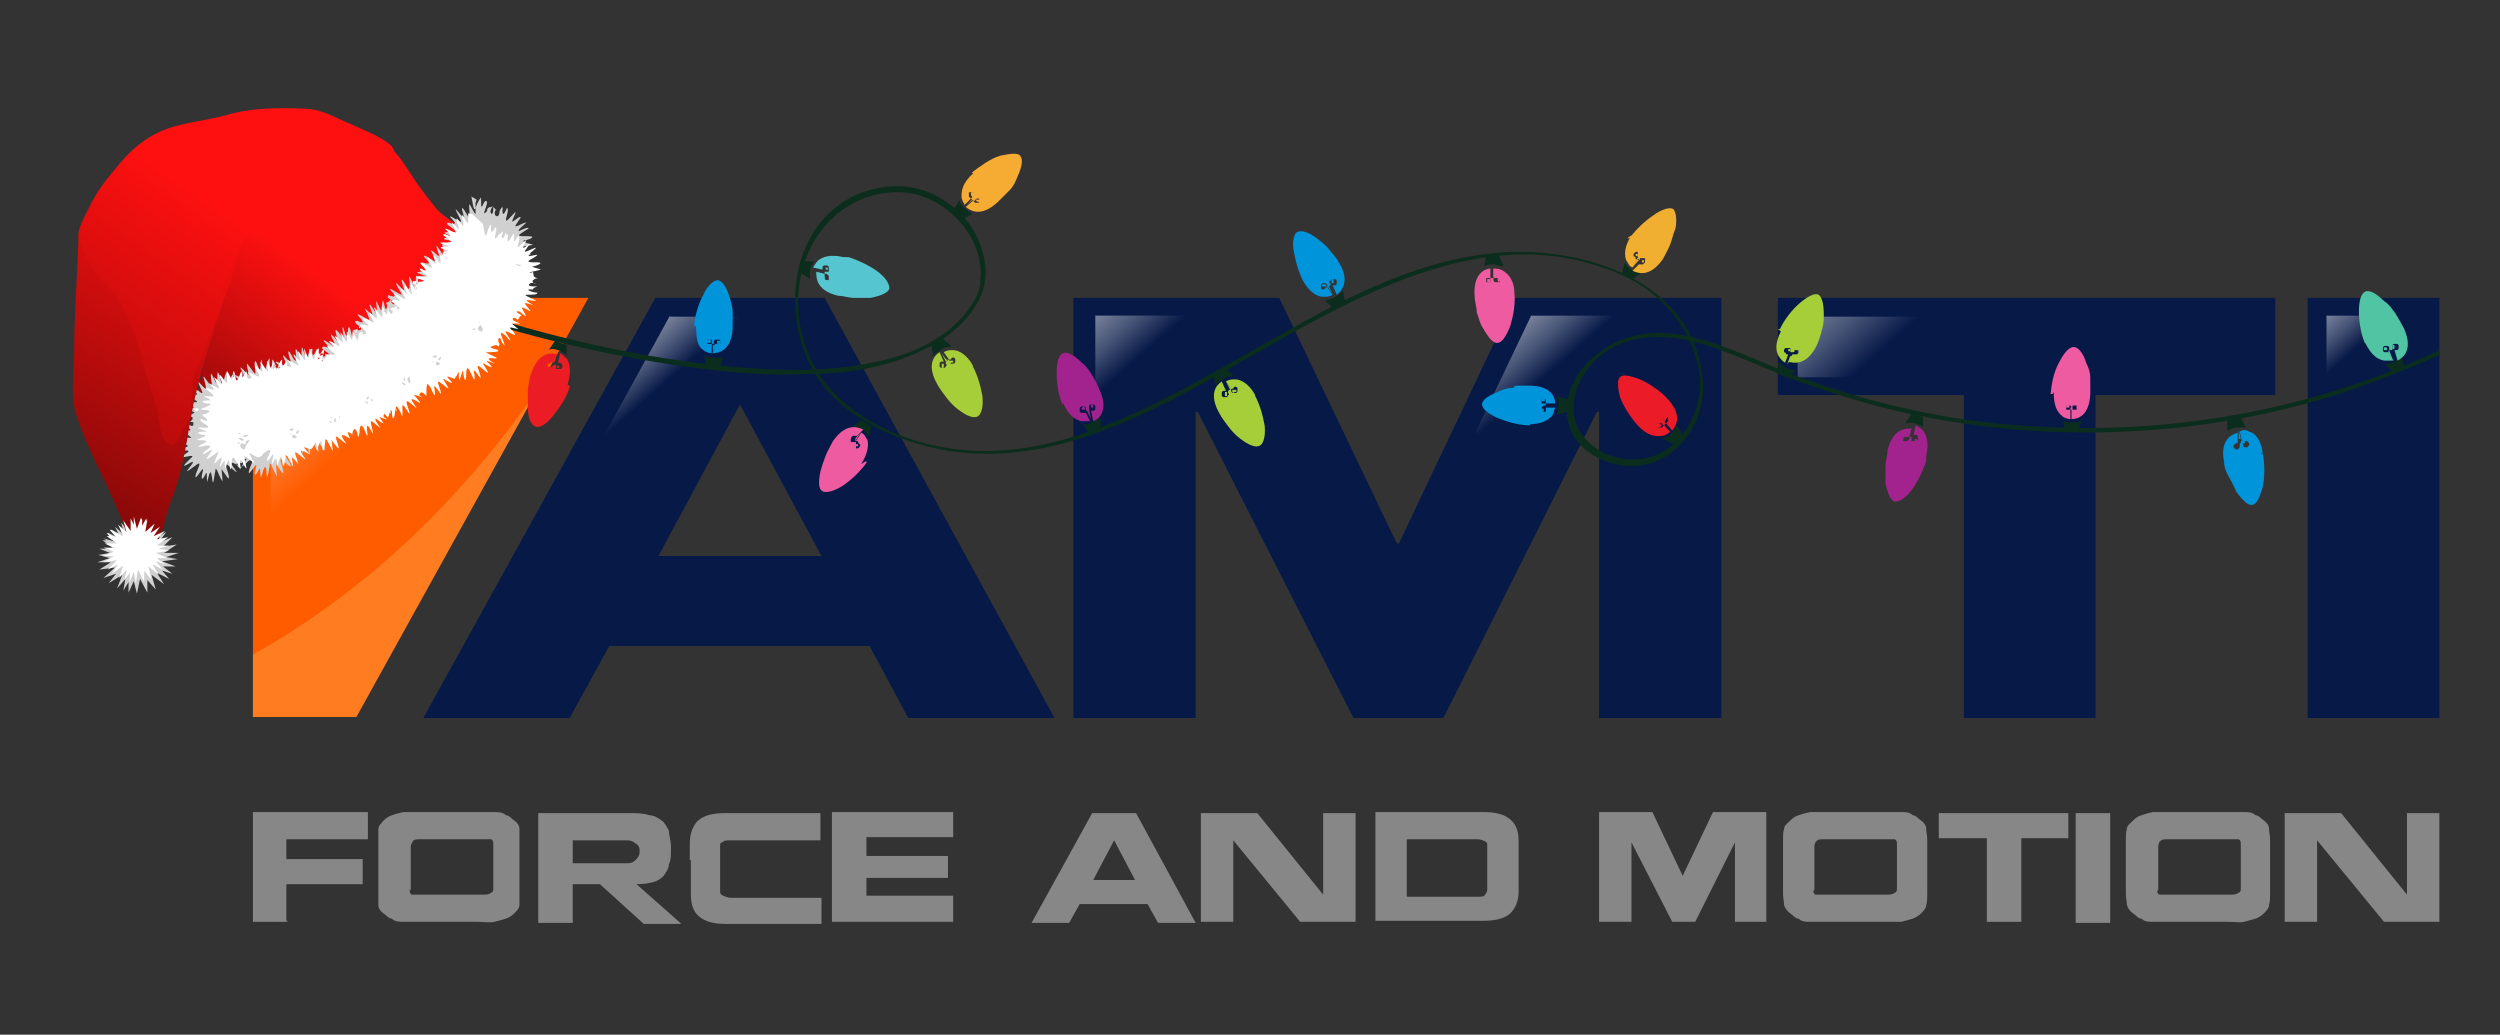 <?xml version="1.0" encoding="UTF-8"?>
<svg id="Layer_1" xmlns="http://www.w3.org/2000/svg" version="1.1" xmlns:xlink="http://www.w3.org/1999/xlink" viewBox="0 0 239.2 99">
  <rect x="0" y="0" width="239.2" height="99" fill="#333333" stroke="none"/>
  <!-- Generator: Adobe Illustrator 30.1.0, SVG Export Plug-In . SVG Version: 2.1.1 Build 136)  -->
  <defs>
    <style>
      .st0 {
        fill: url(#linear-gradient1);
      }

      .st0, .st1, .st2, .st3, .st4 {
        opacity: .9;
      }

      .st0, .st1, .st2, .st3, .st4, .st5 {
        isolation: isolate;
      }

      .st1 {
        fill: url(#linear-gradient3);
      }

      .st6 {
        fill: #a6ce38;
      }

      .st7 {
        fill: #fff;
      }

      .st8 {
        fill: #ee5ba1;
      }

      .st9 {
        fill: url(#linear-gradient6);
      }

      .st9, .st10, .st11 {
        fill-rule: evenodd;
      }

      .st12 {
        fill: none;
      }

      .st13 {
        fill: #ff5c00;
      }

      .st14 {
        fill: #0094da;
      }

      .st15 {
        fill: #0b2d1d;
      }

      .st16 {
        clip-path: url(#clippath-1);
      }

      .st17 {
        fill: #a2238e;
      }

      .st10 {
        fill: url(#linear-gradient8);
      }

      .st18 {
        fill: #878787;
      }

      .st19 {
        fill: #f6ac33;
      }

      .st2 {
        fill: url(#linear-gradient4);
      }

      .st20 {
        fill: url(#linear-gradient5);
      }

      .st11 {
        fill: url(#linear-gradient7);
      }

      .st21 {
        fill: #d0d0d0;
      }

      .st22 {
        fill: #ec1b28;
      }

      .st3 {
        fill: url(#linear-gradient);
      }

      .st23 {
        fill: #061947;
      }

      .st24 {
        fill: #ec1c24;
      }

      .st4 {
        fill: url(#linear-gradient2);
      }

      .st25 {
        fill: #f0af31;
      }

      .st5 {
        fill: #ffffa3;
        opacity: .2;
      }

      .st26 {
        fill: #55c5d0;
      }

      .st27 {
        clip-path: url(#clippath);
      }

      .st28 {
        fill: #51c4a3;
      }
    </style>
    <linearGradient id="linear-gradient" x1="57.4" y1="-952" x2="65.5" y2="-961.2" gradientTransform="translate(-.3 -925.9) scale(1 -1)" gradientUnits="userSpaceOnUse">
      <stop offset="0" stop-color="#fff"/>
      <stop offset="0" stop-color="#f7f7f9"/>
      <stop offset=".2" stop-color="#e1e4e9"/>
      <stop offset=".4" stop-color="#bec3cf"/>
      <stop offset=".6" stop-color="#8e96ab"/>
      <stop offset=".8" stop-color="#4f5d7d"/>
      <stop offset="1" stop-color="#061947"/>
    </linearGradient>
    <linearGradient id="linear-gradient1" x1="140.8" y1="-949.4" x2="150.2" y2="-960.2" gradientTransform="translate(-.3 -925.9) scale(1 -1)" gradientUnits="userSpaceOnUse">
      <stop offset="0" stop-color="#fff"/>
      <stop offset="0" stop-color="#f7f7f9"/>
      <stop offset=".2" stop-color="#e1e4e9"/>
      <stop offset=".4" stop-color="#bec3cf"/>
      <stop offset=".6" stop-color="#8e96ab"/>
      <stop offset=".8" stop-color="#4f5d7d"/>
      <stop offset="1" stop-color="#061947"/>
    </linearGradient>
    <linearGradient id="linear-gradient2" x1="99.1" y1="-948.4" x2="109.3" y2="-960.1" gradientTransform="translate(-.3 -925.9) scale(1 -1)" gradientUnits="userSpaceOnUse">
      <stop offset="0" stop-color="#fff"/>
      <stop offset="0" stop-color="#f7f7f9"/>
      <stop offset=".2" stop-color="#e1e4e9"/>
      <stop offset=".4" stop-color="#bec3cf"/>
      <stop offset=".6" stop-color="#8e96ab"/>
      <stop offset=".8" stop-color="#4f5d7d"/>
      <stop offset="1" stop-color="#061947"/>
    </linearGradient>
    <linearGradient id="linear-gradient3" x1="174.3" y1="-936.6" x2="188.3" y2="-952.5" gradientTransform="translate(-.3 -925.9) scale(1 -1)" gradientUnits="userSpaceOnUse">
      <stop offset="0" stop-color="#fff"/>
      <stop offset="0" stop-color="#f7f7f9"/>
      <stop offset=".2" stop-color="#e1e4e9"/>
      <stop offset=".4" stop-color="#bec3cf"/>
      <stop offset=".6" stop-color="#8e96ab"/>
      <stop offset=".8" stop-color="#4f5d7d"/>
      <stop offset="1" stop-color="#061947"/>
    </linearGradient>
    <linearGradient id="linear-gradient4" x1="217.1" y1="-951.5" x2="224.8" y2="-960.1" gradientTransform="translate(-.3 -925.9) scale(1 -1)" gradientUnits="userSpaceOnUse">
      <stop offset="0" stop-color="#fff"/>
      <stop offset="0" stop-color="#f7f7f9"/>
      <stop offset=".2" stop-color="#e1e4e9"/>
      <stop offset=".4" stop-color="#bec3cf"/>
      <stop offset=".6" stop-color="#8e96ab"/>
      <stop offset=".8" stop-color="#4f5d7d"/>
      <stop offset="1" stop-color="#061947"/>
    </linearGradient>
    <linearGradient id="linear-gradient5" x1="20" y1="-951.3" x2="34.7" y2="-967.6" gradientTransform="translate(-.3 -925.9) scale(1 -1)" gradientUnits="userSpaceOnUse">
      <stop offset="0" stop-color="#fff"/>
      <stop offset="1" stop-color="#ff5c00"/>
    </linearGradient>
    <clipPath id="clippath">
      <polygon class="st12" points="24.2 28.5 24.2 68.6 34.1 68.6 56.3 28.5 24.2 28.5"/>
    </clipPath>
    <clipPath id="clippath-1">
      <rect class="st12" x="39.3" y="7" width="194.1" height="48.5"/>
    </clipPath>
    <linearGradient id="linear-gradient6" x1="-1352.8" y1="1415.1" x2="-1321.5" y2="1458.4" gradientTransform="translate(-1050.7 -1105.3) rotate(-180) scale(.8 -.8)" gradientUnits="userSpaceOnUse">
      <stop offset="0" stop-color="#ff1010"/>
      <stop offset="1" stop-color="#000"/>
    </linearGradient>
    <linearGradient id="linear-gradient7" x1="-1340.7" y1="1406.5" x2="-1296.1" y2="1477.5" gradientTransform="translate(-1050.7 -1105.3) rotate(-180) scale(.8 -.8)" gradientUnits="userSpaceOnUse">
      <stop offset="0" stop-color="#ff1010"/>
      <stop offset="1" stop-color="#000"/>
    </linearGradient>
    <linearGradient id="linear-gradient8" x1="-1340.2" y1="1406" x2="-1281.5" y2="1490.7" gradientTransform="translate(-1050.7 -1105.3) rotate(-180) scale(.8 -.8)" gradientUnits="userSpaceOnUse">
      <stop offset="0" stop-color="#ff1010"/>
      <stop offset="1" stop-color="#000"/>
    </linearGradient>
  </defs>
  <g id="Layer_3">
    <g>
      <g>
        <path class="st23" d="M200.5,68.7h-12.6v-30.9h-17.8v-9.3h47.6v9.3h-17.2v30.9h0Z"/>
        <path class="st23" d="M233.4,28.5v40.2h-12.6V28.5s12.6,0,12.6,0Z"/>
        <path class="st23" d="M58.3,61.8l-3.8,6.9h-14l22.2-40.2h16.2l22,40.2h-14l-3.7-6.9h-24.9ZM62.9,53.2h15.7l-7.8-14.5-7.8,14.5s0,0,0,0Z"/>
        <path class="st23" d="M138,68.7h-8.5l-14.9-29.3h-.2v29.3h-11.7V28.5h19.7l11.2,23.4.2.2,11.2-23.6h19.7v40.2h-11.7v-29.3h-.2l-14.7,29.3h-.1Z"/>
      </g>
      <path class="st3" d="M64.1,30.2l-7.7,14c3.9-1.1,8-2,12.2-2.9l2.2-4,2.5,3.9c3.2-.6,6.3-.6,9.7-1.1l-5.4-9.8h-13.5,0Z"/>
      <path class="st0" d="M141.2,41.3l2.3,4c4.6,0,6.1-7.4,10.6-6.8,1.8.2,6.7,8.3,8.4,8.6v-16.9h-16s-5.3,11.1-5.3,11.1Z"/>
      <path class="st4" d="M104.8,30.2v16.5c2.5-.5,6.7-7.4,9.2-7.8,3.8-.5,9.3,5.5,13.2,5.2l-6.4-13.9s-16,0-16,0Z"/>
      <path class="st1" d="M172,36.1h18.1c.1,0,.1,7.5.1,12.4,3,0,5.2,0,8.2,0,.8-8.5.4-11.1.4-11.1h17.1c0,0,0-7.1,0-7.1h-43.9v5.9h0Z"/>
      <path class="st2" d="M222.6,30.2v13.9c3.2.9,6.3,1.9,9.2,3v-16.9h-9.2Z"/>
      <g>
        <path class="st18" d="M27.5,88.2h-3.3v-10.5h11v2.6h-7.8v1.9h7.3v2.4h-7.3v3.5h.1,0Z"/>
        <path class="st18" d="M36.2,80.4c0-.4,0-.8,0-1.1,0-.3.3-.5.5-.8.2-.2.5-.4.8-.5s.6-.2,1.1-.3h8.7c.4,0,.8,0,1.1.3.3,0,.5.3.8.5s.5.5.5.8,0,.6,0,1.1v5.1c0,.4,0,.8,0,1.1,0,.3-.3.6-.5.8-.2.2-.5.4-.8.5s-.7.2-1.1.3-1,0-1.6,0h-7.1c-.4,0-.8,0-1.1-.3-.3,0-.5-.3-.8-.5s-.5-.5-.5-.8,0-.7,0-1.1c0,0,0-5.1,0-5.1ZM39.2,85.1c0,.2,0,.4.2.5h6.8c.3,0,.6,0,.8-.2.2,0,.2-.3.2-.4v-4.2c0-.2,0-.4-.2-.5h-6.8c-.3,0-.6,0-.7.2,0,0-.2.3-.2.5v4.2h0Z"/>
        <path class="st18" d="M54.9,82.6h5c.3,0,.6,0,.9-.3s.4-.5.4-.8,0-.6-.4-.8c-.2-.2-.5-.3-.8-.3h-5.2v2.2h0ZM54.8,84.7v3.6h-3.3v-10.5h8.7c.7,0,1.4,0,1.9.2.5,0,.9.3,1.2.5s.5.6.7,1c0,.4.2.9.2,1.6s0,1.2-.2,1.6c0,.4-.3.8-.5,1.1-.3.3-.6.5-1,.6s-.9.2-1.6.2h0l4.3,3.8h-3.6l-4.2-3.8h-2.6v.2h0Z"/>
        <path class="st18" d="M66,82.2v-1.5c0-1,.3-1.7.8-2.2.6-.5,1.4-.7,2.6-.7h9.1v2.6h-8.7c-.3,0-.5,0-.7.2-.2,0-.2.2-.2.4v4.2c0,.2,0,.4.3.5,0,0,.4.2.7.2h8.7v2.5h-9.1c-1.2,0-2-.2-2.6-.7s-.8-1.2-.8-2.2v-3.2h-.1Z"/>
        <path class="st18" d="M91.2,85.8v2.4h-11.6v-10.5h11.6v2.4h-8.3v1.8h7.8v2.1h-7.8v1.7h8.3Z"/>
        <path class="st18" d="M103.3,86.5l-1,1.8h-3.6l5.8-10.5h4.2l5.7,10.5h-3.6l-1-1.8h-6.5ZM104.5,84.2h4.1l-2-3.8-2,3.8h0Z"/>
        <path class="st18" d="M118,88.2h-3.1v-10.4h5.4l6.3,7.8h0v-7.8h3.1v10.4h-5.3l-6.4-7.8h0v7.8h0Z"/>
        <path class="st18" d="M131.6,88.2h0v-10.5h10.3c1.2,0,2,.2,2.6.7s.8,1.2.8,2.1v4.8c0,.9-.3,1.6-.8,2.1-.6.5-1.4.7-2.6.7h-10.3ZM134.6,85.8h6.8c.3,0,.6,0,.7-.2,0,0,.2-.3.2-.4v-4.3c0-.2,0-.3-.2-.4,0,0-.4-.2-.7-.2h-6.8v5.5h0Z"/>
        <path class="st18" d="M162.2,88.2h-2.2l-3.9-7.6h0v7.6h-3.1v-10.5h5.1l2.9,6.1h0l2.9-6.1h5.1v10.5h-3v-7.6h0l-3.8,7.6h0Z"/>
        <path class="st18" d="M170.6,80.4c0-.4,0-.8.1-1.1,0-.3.3-.5.6-.8s.5-.4.8-.5.6-.2,1.1-.3h8.7c.4,0,.8,0,1.1.3.3,0,.5.3.8.5s.5.5.5.8.1.6.1,1.1v5.1c0,.4,0,.8-.1,1.1,0,.3-.3.6-.5.8-.2.2-.5.4-.8.5s-.7.2-1.1.3h-8.7c-.4,0-.8,0-1.1-.3-.3,0-.5-.3-.8-.5s-.5-.5-.6-.8c0-.3-.1-.7-.1-1.1v-5.1h0ZM173.5,85.1c0,.2,0,.4.2.5h6.8c.3,0,.6,0,.8-.2.2,0,.2-.3.2-.4v-4.2c0-.2,0-.4-.2-.5h-6.8c-.3,0-.6,0-.7.2-.1,0-.2.3-.2.5v4.2h-.1Z"/>
        <path class="st18" d="M193.4,88.2h-3.3v-8h-4.6v-2.4h12.4v2.4h-4.5v8h0Z"/>
        <path class="st18" d="M201.9,77.8v10.5h-3.3v-10.5h3.3Z"/>
        <path class="st18" d="M203.4,80.4c0-.4,0-.8.1-1.1,0-.3.3-.5.6-.8s.5-.4.8-.5.6-.2,1.1-.3h8.7c.4,0,.8,0,1.1.3.3,0,.5.3.8.5s.5.5.5.8.1.6.1,1.1v5.1c0,.4,0,.8-.1,1.1,0,.3-.3.6-.5.8-.2.2-.5.4-.8.5s-.7.2-1.1.3-1,0-1.6,0h-7.1c-.4,0-.8,0-1.1-.3-.3,0-.5-.3-.8-.5s-.5-.5-.6-.8c0-.3-.1-.7-.1-1.1v-5.1h0ZM206.4,85.1c0,.2,0,.4.2.5h6.8c.3,0,.6,0,.8-.2.2,0,.2-.3.2-.4v-4.2c0-.2,0-.4-.2-.5h-6.8c-.3,0-.6,0-.7.2-.1,0-.2.3-.2.5v4.2h-.1Z"/>
        <path class="st18" d="M221.7,88.2h-3.1v-10.4h5.4l6.3,7.8h0v-7.8h3.1v10.4h-5.3l-6.4-7.8h0v7.8h0Z"/>
      </g>
      <g>
        <polygon class="st13" points="24.2 28.5 24.2 68.6 34.1 68.6 56.3 28.5 24.2 28.5"/>
        <polygon class="st20" points="25.9 30.2 25.9 63.1 34 63.1 52 30.2 25.9 30.2"/>
        <g class="st27">
          <path class="st5" d="M57.1,27.7s-12.2,26.6-39.4,38.1c-.4,4.3,0,5.5.6,5.5s15.8-2.1,15.8-2.1l5.1-1s16.2-13.3,16.5-14,9.6-18.3,9.6-18.3l-8.2-8.3h0Z"/>
        </g>
      </g>
    </g>
  </g>
  <rect class="st12" x="18.9" y="23" width="220.3" height="71.6"/>
  <g class="st16">
    <g>
      <path class="st15" d="M39.4,28.4c7.6,2.9,15.7,5,23.7,6.3,4.5.7,9.2,1.3,13.8,1.1,3.9,0,7.9-.6,11.4-2.3,3-1.4,6.2-4.2,6-7.8-.2-2.5-1.5-4.8-3.5-6.2-2-1.5-4.4-2-6.8-1.5-8.5,1.7-10,12.7-5.3,18.8,2.6,3.4,7.2,5.4,11.3,6.2s8.2.4,12.2-.7c8.8-2.5,16.4-7.9,24.5-12.1,7.9-4.1,16.8-7.6,25.7-4.9,2.4.7,4.7,1.7,6.6,3.6,1.9,1.8,3.2,4.2,3.6,6.8.3,2.6-.6,5.1-2.6,6.9-2.2,1.9-5.7,1.8-7.9-.2-2.6-2.3-1.6-5.9.6-8,2.8-2.6,6.6-2.5,10.2-1.5,3.5,1.1,6.8,2.8,10.3,4,3.3,1.1,6.6,2.1,10,2.8,13.5,2.8,27.8,2.1,40.9-2.1,3.2-1.1,6.3-2.3,9.3-3.6.2-.2,0-.6-.2-.4-12.8,6-27.2,8.3-41.2,7-7-.6-13.9-2.3-20.6-4.8-5.7-2.2-12.9-6.5-18.6-1.9-2,1.5-3.4,4.1-2.7,6.7.6,2.2,2.7,3.5,4.9,3.9,4.8.8,8.4-3.7,7.9-8.3-.9-9.8-12.5-13-20.7-11.9-8.9,1.1-16.9,6.2-24.6,10.5-7.5,4.2-16,8.9-24.9,8.3-4.4-.3-9.3-2-12.6-5.2-3.1-3-4.4-7.6-3.4-11.8,1-4.3,4.4-7.5,8.8-7.7,3-.2,5.9,1.7,7.4,4.3.7,1.3,1.1,2.8.9,4.2,0,1.1-.6,1.9-1.2,2.8-2.2,2.9-5.8,4.4-9.2,5-4.3.9-8.8.8-13.2.4-8.9-.8-17.8-2.9-26.3-5.7-1.5-.5-2.9-1-4.4-1.5-.2,0-.4.3-.2.5h0Z"/>
      <path class="st15" d="M91.8,19.1c0,.2.2.6.5.8.2.2.5.4.7.6l-1,.5-.8-.9.6-.9h0Z"/>
      <path class="st19" d="M93.6,19.4h.2v-.3h-.5c0,0,.2.2.2.2h.2Z"/>
      <path class="st19" d="M93.1,19l-.6.6h0l.7-.6-.2-.2h0Z"/>
      <path class="st19" d="M93.2,18.4h-.3v.3l.2.2.2-.2s0-.2,0-.2h0Z"/>
      <path class="st19" d="M93.1,16.6c-1,.9-1.1,1.6-1.1,2.2,0,.3.2.6.3.8l.6-.6-.2-.2v-.2s0-.2,0-.2h.2s.2,0,.2,0v.2c0,0,0,.2,0,.2l-.2.2.2.2h.2c0-.2.2-.2.2-.2,0,0,.2,0,.2,0v.2h0s0,.2,0,.2h-.2s-.2,0-.2,0l-.2-.2-.7.6c.5.4,1.5,1,3.1-.5.3-.3.7-.7,1.1-1.1s.6-.9.8-1.4c.4-.9.5-1.6.2-1.9-.2-.3-1-.2-1.9,0-1,.3-1.9,1-2.7,1.6h0l.2.2Z"/>
      <path class="st15" d="M77.9,25c-.2.2-.3.5-.4.8,0,.3,0,.6,0,.9l-.9-.6.2-1.1s1.1,0,1.1,0Z"/>
      <path class="st26" d="M78.7,26.7h0c0,.2,0,0,.2,0h0v-.2h0c0,0-.2,0-.2,0v.3h0Z"/>
      <path class="st26" d="M78.7,26l-.9-.2h0l.9.2v-.2h0v.2Z"/>
      <path class="st26" d="M79.2,25.8v-.2h0c0,0,0,0-.2,0h0v.2h.2c0,0,.2,0,.2-.2h0v.2Z"/>
      <path class="st26" d="M80.7,24.6c-1.3-.3-2,0-2.4.3-.2.2-.4.5-.5.7l.9.2v-.2s0-.2.2-.2h.2s.2,0,.2.2v.2s0,0,0,.2c0,0-.2,0-.2,0h-.2v.2h.2l.2.2v.2s0,0,0,.2h-.2s-.2,0-.2-.2v-.4l-.8-.2c0,.6,0,1.8,2.1,2.3.5,0,1,.2,1.5.2.6,0,1.1,0,1.6,0,1-.2,1.7-.5,1.8-.9,0-.4-.3-1-1.1-1.6-.8-.6-1.9-1.1-2.8-1.4h-.2Z"/>
      <path class="st15" d="M90.9,33.2c-.3,0-.6,0-.9.3-.3.2-.6.4-.7.6l-.2-1.1,1.1-.6.8.7h0Z"/>
      <path class="st6" d="M90.1,35v.2h0c0,0,0,0,.2,0h0v-.4c0,0-.2,0-.2,0h0Z"/>
      <path class="st6" d="M90.6,34.5l-.5-.7h0l.4.8.2-.2h-.2Z"/>
      <path class="st6" d="M91.2,34.7h0v-.2h0c0,0,0,0-.2,0h-.2c0,0,0,.2,0,.2,0,0,.2.2.2,0h0Z"/>
      <path class="st6" d="M93.1,35c-.6-1.1-1.4-1.5-1.9-1.5-.3,0-.6,0-.9.2l.5.7h.2c0-.2.2-.2.2-.2,0,0,.2,0,.2.2v.2s0,.2-.2.2h-.2c0,0-.2,0-.2-.2v-.2c0,0-.3.2-.3.2v.2c0,0,.2.2,0,.2,0,0,0,.2-.2.2h-.2s-.2,0-.2-.2v-.2s0-.2.2-.2h.2c0,0-.4-.9-.4-.9-.5.3-1.3,1.2-.2,3.1.2.4.6.9.9,1.3.3.4.7.8,1.1,1.1.8.6,1.5.9,1.9.6.3-.2.5-.9.4-1.9-.2-1.1-.5-2.1-1-3h0v.2Z"/>
      <path class="st15" d="M117.9,36c-.3,0-.6,0-.9.3-.3.2-.6.4-.7.6l-.2-1.1,1.1-.6.8.7h0Z"/>
      <path class="st6" d="M117.2,37.7v.2h0c0,0,0,0,.2,0h0v-.4c0,0-.2,0-.2,0h0q0,0,0,0Z"/>
      <path class="st6" d="M117.8,37.2l-.5-.7h0l.4.8.2-.2h-.2Z"/>
      <path class="st6" d="M118.3,37.5h0v-.2h0c0,0,0,0-.2,0h-.2c0,0,0,.2,0,.2,0,0,.2.2.2,0h0Z"/>
      <path class="st6" d="M120.1,37.8c-.6-1.1-1.4-1.5-1.9-1.5-.3,0-.6,0-.9.2l.5.7h.2c0-.2.2-.2.2-.2,0,0,.2,0,.2.2v.2s0,.2-.2.2h-.2c0,0-.2,0-.2-.2v-.2c0,0-.3.2-.3.2v.2c0,0,.2.2,0,.2,0,0,0,.2-.2.2h-.2s-.2,0-.2-.2v-.2s0-.2.2-.2h.2c0,0-.4-.9-.4-.9-.5.3-1.3,1.2-.2,3.1.2.4.6.9.9,1.3s.7.8,1.1,1.1c.8.6,1.5.9,1.9.6.3-.2.5-.9.4-1.9-.2-1.1-.5-2.1-1-3h0v.2Z"/>
      <path class="st15" d="M143.8,25.5c-.2,0-.6-.2-.9-.2s-.6,0-.9.2l.2-1.1h1.2l.4.9h0Z"/>
      <path class="st8" d="M142.3,26.7v.3h.3v-.3h-.3Z"/>
      <path class="st8" d="M143.1,26.5l-.2-.9h0v.9h.2,0Z"/>
      <path class="st8" d="M143.4,26.9h.2v-.3h-.3v.2c0,0,0,.2.2.2h0Z"/>
      <path class="st8" d="M144.9,28.1c0-1.3-.6-1.9-1.1-2.2-.3-.2-.6-.2-.9-.2v.9h.6v.2c0,0,0,.2,0,.2h-.2c0,0,0,0-.2,0s-.2-.2-.2-.2v-.2h-.3v.4h-.2c0,0,0,0-.2,0h0v-.2c0,0,0-.2,0-.2h.2c0,0,.2,0,.2,0v-.9c-.6,0-1.7.6-1.5,2.7,0,.5.2,1,.2,1.5.2.5.3,1.1.6,1.5.5.9,1,1.5,1.4,1.4.4,0,.8-.6,1.2-1.6.3-1,.5-2.1.4-3.1h-.2Z"/>
      <path class="st15" d="M184,40.9c-.2-.2-.5-.3-.8-.4s-.6,0-.9,0l.6-.9,1.1.3v1.1h0Z"/>
      <path class="st17" d="M182.3,41.6h0v.2h0c0,0,0,0,.2,0h0v-.2h-.3,0Z"/>
      <path class="st17" d="M183,41.6l.2-.9h0l-.2.9h.2-.2Z"/>
      <path class="st17" d="M183.2,42.2h.2v-.2h0c0,0-.2,0-.2,0v.2c0,0,0,.2.2.2h-.2Z"/>
      <path class="st17" d="M184.3,43.6c.3-1.3,0-2-.3-2.4-.2-.2-.5-.4-.7-.5l-.2.9h.2s.2,0,.2.2v.2s0,.2-.2.2h-.2s0,0-.2,0c0,0,0-.2,0-.2v-.2h-.2v.2l-.2.2h-.2s0,0-.2,0h0v-.2s0-.2.2-.2h.4l.2-.8c-.6,0-1.8,0-2.3,2.1,0,.5-.2,1-.2,1.5,0,.6,0,1.1,0,1.6.2,1,.5,1.7.9,1.8.4,0,1-.3,1.6-1.1s1.1-1.9,1.4-2.8h0v-.2Z"/>
      <path class="st15" d="M214.9,40.9h-.9c-.3,0-.6.2-.9.3v-1.1c0,0,1.3-.2,1.3-.2l.5,1h0Z"/>
      <path class="st14" d="M213.7,42.3v.2h0c0,0,0,0,.2,0h0v-.3h-.3,0Z"/>
      <path class="st14" d="M214.4,42l-.2-.9h0v.9h.3,0Z"/>
      <path class="st14" d="M214.8,42.4h0v-.2h0c0,0,0,0-.2,0h-.2v.2c0,0,0,.2.2.2h0v-.2Z"/>
      <path class="st14" d="M216.5,43.3c-.2-1.3-.8-1.9-1.3-2-.3-.2-.6-.2-.9,0l.2.9h.5s0,0,.2.2v.2s0,0-.2.2h-.2c0,0-.2,0-.2-.2v-.2h-.3v.4s0,0-.2.2h-.2s0,0-.2-.2v-.2s0,0,.2-.2h.2v-1c-.7.2-1.7.8-1.3,2.8,0,.5.2,1,.5,1.5s.5,1,.7,1.4c.6.8,1.1,1.3,1.5,1.2.4,0,.7-.7,1-1.7.2-1,.2-2.2,0-3.2h-.2Z"/>
      <path class="st15" d="M148.9,39.7c.2-.2.2-.6.2-.9s0-.6-.2-.9l1.1.3v1.2l-1.1.3h0Z"/>
      <path class="st14" d="M147.8,38.1h-.3v.3h.3v-.3h0Z"/>
      <path class="st14" d="M147.9,38.9h.9c0,0-.9,0-.9,0,0,0,0,.2,0,.2h0Z"/>
      <path class="st14" d="M147.4,39.2v.2h.3v-.3h-.2c0,0-.2,0-.2.2h0Z"/>
      <path class="st14" d="M146.2,40.6c1.3,0,1.9-.4,2.3-.8.2-.3.2-.6.3-.8h-.9v.2s0,.2,0,.2c0,0-.2,0-.2,0,0,0-.2,0-.2,0,0,0,0-.2,0-.2v-.2s.2-.2.2-.2h.2v-.2h-.2s-.2,0-.2,0c0,0,0-.2,0-.2v-.2h0s.2,0,.2,0c0,0,.2,0,.2,0,0,0,0,.2,0,.2v.2h.9c0-.6-.4-1.7-2.5-1.7s-1.1,0-1.5.2c-.6,0-1.1.2-1.5.4-1,.4-1.5.8-1.5,1.2s.6.9,1.5,1.3c1,.4,2.1.7,3.1.7h0v-.2Z"/>
      <path class="st15" d="M83.1,41.7c-.2-.2-.4-.5-.6-.6s-.6-.3-.9-.3l.8-.6,1,.6-.3,1.1h0Z"/>
      <path class="st8" d="M81.2,41.8h0v.2h0c0,0,0,0,.2,0h0v-.2c0,0,0,0,0,0h-.2Z"/>
      <path class="st8" d="M81.9,42.1l.5-.8h0l-.6.7.2.2h-.2Z"/>
      <path class="st8" d="M81.9,42.7h.2v-.2h0c0,0-.2,0-.2,0,0,0,0,0,0,0v.2h0Z"/>
      <path class="st8" d="M82.4,44.4c.7-1.1.7-1.9.6-2.3-.2-.3-.3-.6-.6-.7l-.5.8h.2c0,.2,0,.2.2.3v.2l-.2.2h-.2s0,0,0-.2v-.4c0,0,0-.2,0-.2v.2c-.2,0-.2,0-.3,0h-.2s0,0,0-.2h0v-.2l.2-.2h.4c0,0,.6-.6.6-.6-.6-.3-1.7-.6-2.9,1.1-.2.4-.5.9-.7,1.4-.2.5-.4,1.1-.5,1.5-.2,1-.2,1.7.2,1.9.3.2,1.1,0,1.9-.5.9-.6,1.7-1.4,2.3-2.2h0v-.2Z"/>
      <path class="st15" d="M67.4,34c.2.2.6.2.9.2s.6,0,.9,0l-.4,1h-1.2c0,0-.2-1.1-.2-1.1h0Z"/>
      <path class="st14" d="M68.9,32.9v-.3h-.3v.3h.3Z"/>
      <path class="st14" d="M68.2,33v.9h0l.2-.9h-.2,0Z"/>
      <path class="st14" d="M67.9,32.5h-.2v.3h.3v-.2c0,0,0-.2-.2-.2h0Z"/>
      <path class="st14" d="M66.6,31.2c0,1.3.2,2,.7,2.3.2.2.6.3.8.3v-.9h-.2s-.2,0-.2,0v-.2s0-.2,0-.2h.4s0,.2,0,.2v.2h.2v-.2s0-.2.2-.2h.4v.2s0,.2,0,.2h-.5l-.2.9c.6,0,1.8-.3,1.9-2.4v-1.5c0-.6-.2-1.1-.3-1.5-.3-1-.7-1.5-1.1-1.6-.4,0-1,.5-1.4,1.4-.5.9-.8,2-.9,3h0Z"/>
      <path class="st15" d="M103.6,40.6c.3,0,.6,0,.9-.2s.6-.3.8-.5v1.1c0,0-1.1.4-1.1.4l-.6-.8h0Z"/>
      <path class="st17" d="M104.6,38.9v-.2s0,0,0,0h-.2s0,0,0,0v.3h.2s0,0,0,0h0Z"/>
      <path class="st17" d="M104,39.3l.4.8h0l-.2-.9h-.2,0Z"/>
      <path class="st17" d="M103.5,39s0,0,0,0v.2s0,0,0,0h.3v-.2c0,0-.2-.2-.2,0h0Z"/>
      <path class="st17" d="M101.7,38.5c.5,1.2,1.1,1.6,1.7,1.8h.9l-.4-.8h-.2c0,0-.2,0-.2,0,0,0-.2,0-.2-.2v-.2s0-.2.2-.2h.2c0,0,.2,0,.2.2v.2h.3v-.2c0,0,0-.2,0-.2,0,0,0-.2.2-.2h.2s.2,0,.2.2v.2s0,.2-.2.2h-.2l.2,1c.6-.2,1.5-1.1.6-3-.2-.5-.4-.9-.7-1.4s-.6-.9-1-1.2c-.7-.7-1.4-1.1-1.8-.9-.4.2-.6.8-.6,1.9s.2,2.2.6,3.1h0Z"/>
      <path class="st15" d="M126.9,28.7c.3,0,.6-.2.9-.3.3-.2.5-.4.7-.6l.2,1.1-1.1.6-.8-.7h0Z"/>
      <path class="st14" d="M127.6,26.9v-.2h0c0,0,0,0-.2,0h0v.4c0,0,.2,0,.2,0h0q0,0,0,0Z"/>
      <path class="st14" d="M127,27.4l.5.7h0l-.4-.8-.2.2h.2Z"/>
      <path class="st14" d="M126.5,27.2h0v.2h0c0,0,0,0,.2,0h.2c0,0,0-.2,0-.2,0,0-.2,0-.2,0h0Z"/>
      <path class="st14" d="M124.7,26.9c.6,1.1,1.4,1.5,1.9,1.5.3,0,.6,0,.9-.2l-.5-.7h-.2c0,.2-.2.2-.2.2,0,0-.2,0-.2-.2v-.2s0-.2.2-.2h.2c0,0,.2,0,.2.2v.2c0,0,.3-.2.3-.2v-.2c-.2,0-.2-.2,0-.2,0,0,0-.2.2-.2h.2s.2,0,.2.2v.2s0,.2-.2.2h-.2c0,0,.4.9.4.9.5-.4,1.3-1.3.2-3.1-.2-.4-.6-.8-.9-1.2s-.7-.7-1.2-1.1c-.8-.6-1.5-.8-1.9-.6-.3.2-.5,1-.3,1.9.2,1.1.5,2.1,1,3h0v-.2Z"/>
      <path class="st15" d="M155.5,25.2c.2.2.4.5.6.6.2.2.6.3.9.3l-.8.6-1-.6.3-1.1h0Z"/>
      <path class="st25" d="M157.3,25.1h0v-.2h0c0,0,0,0-.2,0h0v.2c0,0,0,0,0,0h.2Z"/>
      <path class="st25" d="M156.7,24.8l-.5.8h0l.6-.7-.2-.2h.2Z"/>
      <path class="st25" d="M156.7,24.3h-.2v.2h0c0,0,.2,0,.2,0,0,0,0,0,0,0v-.2h0Z"/>
      <path class="st25" d="M156.1,22.5c-.7,1.1-.7,1.9-.5,2.4.2.3.3.6.6.7l.5-.8h-.2c0-.2,0-.2-.2-.3v-.2s0,0,.2-.2h.2s0,0,0,.2v.4c0,0,.2.2.2.2v-.2c.2,0,.2,0,.3,0h.2s0,0,0,.2h0v.2s0,0-.2.2h-.4c0,0-.6.6-.6.6.6.3,1.7.6,2.9-1.1.2-.4.5-.9.7-1.4.2-.5.3-1.1.5-1.5.2-1,0-1.7-.2-1.9-.3-.2-1.1,0-1.9.6-.9.6-1.7,1.4-2.3,2.2h-.2Z"/>
      <path class="st15" d="M170.2,34.6c.2.2.4.4.7.6s.6.2.9.2l-.7.8-1.1-.5.2-1.1h0Z"/>
      <path class="st6" d="M172.1,34.2s0,0,0,0v-.2s0,0,0,0h-.2s0,0,0,0v.2c0,0,0,0,0,0h.2Z"/>
      <path class="st6" d="M171.3,34l-.3.9h0l.5-.8h-.2,0Z"/>
      <path class="st6" d="M171.3,33.4h-.2s0,0,0,0v.2s0,0,0,0h.2c0,0,0,0,0,0,0,0,0-.2,0-.2h0Z"/>
      <path class="st6" d="M170.4,31.7c-.6,1.2-.5,1.9-.2,2.4.2.3.4.5.6.6l.3-.8h-.2c0-.2-.2-.2-.2-.2v-.2s0-.2.2-.2h.2s0,0,.2,0v.4h.2c0,0,0,0,0,0,.2,0,.2,0,.2-.2h.2s0,0,.2,0h0v.2s0,.2-.2.2h-.4c0,0-.4.7-.4.7.6.2,1.8.3,2.7-1.5.2-.4.4-1,.5-1.5.2-.5.2-1.1.2-1.5,0-1.1-.2-1.7-.5-1.9-.4-.2-1.1.2-1.8.8s-1.5,1.6-1.9,2.5h-.2Z"/>
      <path class="st15" d="M197.4,40.2c.2.2.6.2.9.2s.6,0,.9-.2l-.4,1h-1.2l-.2-1.1h0Z"/>
      <path class="st8" d="M199,39.1v-.3h-.3v.3h.3Z"/>
      <path class="st8" d="M198.2,39.2v.9h0v-.9c0,0-.2,0-.2,0h.2Z"/>
      <path class="st8" d="M197.9,38.7h-.2v.3h.3v-.2c0,0,0-.2-.2-.2h0Z"/>
      <path class="st8" d="M196.5,37.5c0,1.3.3,1.9.8,2.3.2.2.6.3.8.3v-.9h-.2s-.2,0-.2,0v-.2s0-.2,0-.2h.4s.2.2,0,.2v.2h.2v-.2s0-.2,0-.2h.4v.2s0,.2,0,.2h-.5v.9c.6,0,1.7-.3,1.8-2.4,0-.5,0-1.1,0-1.5,0-.6-.2-1.1-.4-1.5-.3-1-.8-1.5-1.2-1.5s-.9.5-1.4,1.5c-.5.9-.7,2-.8,3h.2Z"/>
      <path class="st15" d="M228.2,34.8c.3,0,.6,0,.9-.2.3-.2.6-.3.7-.6l.2,1.1-1.1.5-.7-.8h0Z"/>
      <path class="st28" d="M229.1,33.2v-.2s0,0,0,0h-.2v.4h.2c0,0,0,0,0-.2h0Z"/>
      <path class="st28" d="M228.5,33.6l.4.8h0l-.3-.9h-.2.2Z"/>
      <path class="st28" d="M228.1,33.3s0,0,0,0v.2s0,0,0,0h.3v-.2c0,0-.2-.2-.3,0h0Z"/>
      <path class="st28" d="M226.3,32.8c.6,1.2,1.2,1.6,1.8,1.7h.9l-.4-.8h-.2c0,0-.2,0-.2,0,0,0-.2,0-.2-.2v-.2s0-.2.2-.2h.2c0,0,.2,0,.2.2v.2c0,0,.3,0,.3,0v-.2c0,0,0-.2,0-.2,0,0,0-.2.2-.2h.2s.2,0,.2.2v.2s0,.2-.2.2h-.2c0,0,.3,1,.3,1,.6-.3,1.5-1.1.6-3.1-.2-.4-.5-.9-.8-1.4-.3-.4-.6-.9-1.1-1.2-.7-.7-1.4-1.1-1.8-.9-.4.2-.6.9-.6,1.9s.2,2.2.6,3.1h0Z"/>
      <path class="st15" d="M159.2,41.9c.2,0,.6-.2.8-.5s.4-.5.5-.7l.5,1-.9.8-1-.5h0Z"/>
      <path class="st22" d="M159.5,40.1v-.2h-.3v.5c0,0,.2-.2.2-.2v-.2h0Z"/>
      <path class="st22" d="M159.1,40.6l.6.6h0l-.6-.7-.2.2h0Z"/>
      <path class="st22" d="M158.5,40.6v.3h.3l.2-.2-.2-.2h-.3Z"/>
      <path class="st22" d="M156.7,40.7c.9,1,1.7,1.1,2.3,1,.3,0,.6-.2.8-.4l-.6-.6-.2.2s-.2,0-.2,0c0,0-.2,0-.2,0,0,0,0-.2,0-.2s0-.2,0-.2h.2c0,0,.2,0,.2,0l.2.2.2-.2-.2-.2v-.2s0-.2,0-.2h.2s.2,0,.2,0c0,0,0,.2,0,.2,0,0,0,.2,0,.2l-.2.2.6.7c.4-.5,1-1.5-.5-3.1-.3-.3-.7-.7-1.2-1-.4-.3-.9-.6-1.4-.8-1-.4-1.7-.5-1.9-.2-.3.2-.2,1.1,0,1.9.4,1,1,1.9,1.7,2.7h0Z"/>
      <path class="st15" d="M54.2,34c-.2-.2-.5-.4-.8-.5s-.6-.2-.9,0l.6-.9,1.1.4v1.1h0Z"/>
      <path class="st24" d="M52.4,34.6h0v.2h0c0,0,0,0,.2,0h0v-.2h-.2Z"/>
      <path class="st24" d="M53.1,34.6l.2-.9h0l-.3.8h.2-.2Z"/>
      <path class="st24" d="M53.3,35.2h.2v-.2h0c0,0-.2,0-.2,0h0c0,.2,0,.3,0,.3h0Z"/>
      <path class="st24" d="M54.3,36.8c.4-1.2.2-2,0-2.4-.2-.2-.5-.5-.7-.6l-.2.9h.2c0,0,.2.2.2.2v.2s0,.2-.2.2h-.2s0,0-.2,0v-.4h-.2c0,0,0,0,0,0,0,0-.2.2-.2.2h-.2s0,0-.2,0h0v-.2s0-.2.2-.2h.4l.3-.8c-.6-.2-1.8-.2-2.5,1.9-.2.5-.2,1-.3,1.5,0,.6,0,1.1,0,1.6,0,1.1.3,1.7.7,1.9s1.1-.2,1.7-1c.6-.7,1.3-1.8,1.6-2.7h0v-.2Z"/>
    </g>
  </g>
  <g>
    <path class="st21" d="M13,50.8l-.6-1v1.3c.1,0-.8-1.1-.8-1.1l.3,1.2-.9-.8.6,1.2-1.2-.6h0c0,0-.2,0-.2,0l.7.8-1-.3.3.2h-.4l1.1.8h-1.4l1,.4-1.1.2,1.1.3-1.2.4h1.3l-1.1.7,1.5-.2-1.1,1h0l1.2-.4-.7.9h0l1.3-.8-.5,1.3.8-.9-.2,1.1.5-.8v1l.5-1.1.3,1.2.3-1.4.7,1.3h0v-1.2l.8.9h0l-.4-1.4,1.2.9-.7-1.1,1.2.6-.7-.8,1,.3-.9-.7h1.2c0,0-1.3-.5-1.3-.5l1.5-.2h-.2.2l-1.1-.2,1.2-.4h-1.4l1.2-.8-1.3.2.9-.9-1.3.5.7-1-1,.6.5-1-1,.9.2-1.3-.2.2v-.3l-.5.8v-1,.3c-.1,0-.1-.2-.1-.2l-.5,1.2-.4-1.2v1.1-.2Z"/>
    <path class="st9" d="M37.1,14.2c-.4.9-1.7,1.5-2.6,2.2-2,1.4-4.3,3-6.6,3.8-1.5.5-2.9.9-4,1.7-.6.4-1,1.2-1.3,1.9-.7,1.6-1,3.4-1.5,5-.8,2.8-1.8,6.2-2.1,8.7,0,.4,1,0,1.5,0,1.3,0,2.6-.3,3.9-.5,2-.4,3.9-1.1,5.8-1.8,1.1-.4,2.1-.9,3.2-1.4,1.4-.7,2.8-1.7,4.2-2.5,1.2-.7,2.1-1.7,3.2-2.5.8-.7,1.5-1.4,2.1-2.2.7-.8,1.4-1.6,1.9-2.6.2-.5.4-1.3,0-1.6-.7-.9-2.2-1.4-3.1-2.5-.8-1-1.6-2-2.3-3.1-.6-.9-2-3.2-2.3-2.4h0v-.2Z"/>
    <path class="st21" d="M45.5,19.4v1.1c-.3-.3-.7-1.5-.6-.6,0,.5.2,1.4-.3.5-.4-.7-.5-.6-.3,0,.3.9-.5-.2-.7-.4,0,.3.8,1.4.4,1.2-.4-.2-1.1-.7-.9-.4.5.5.7.8-.2.5,0,0-.4,0,.2.4.7.5.6.6-.2.5-1.1,0,.7.4.3.5-.7,0-1.1.2-.2.3.5.2,0,0-.4.4-.2-.5-.4.2-.2.2,0,.5.2,1.3-.2.5-.4-.6-.6-.9-.3,0,.4.9-.3,0-.7-.2,0,0,.6,1.2.4,1.1-.4-.2-1.2-.8-1-.4.5.5.7.8-.2.5,0,0-.4,0,0,.3.5.4,1.1.8,0,.6-1,0-.2.2.3.4-.2,0-1,0-.9,0,0,0,0,1-.2.9-.2-.4-.6-1.4-.4-.4,0,.7,0,1.1-.4.3-.5-.8-.4-.4-.2.3.3.8-.7-.6-.7-.4,0,.3.9,1.4.3,1-.4-.2-1.1-.7-.8-.3.6.6.4.7-.3.4.3.3-.4,0,.3.5.8.5,0,.6,0,0-.2,0,0,.2-.6.3.4-.2.2,1.1,0,.3-.2-1-.2-.4-.3.3,0,.5-.6-1.3-.5-.6,0,.4.3,1.6-.2.7-.4-.6-.6-.9-.3,0,.4.9-.3,0-.6-.2,0,0,.6,1.2.4,1.1-.4-.2-1-.6-1.1-.5.4.5.9,1,0,.6-.2,0-.4,0,0,.4.9.4-.2.8,0,.2,0,.2,0,.2-.5.3.5.2-.2.8,0,.8,0-.3-.3-1.6-.4-.9,0,.8-.2.8-.4,0-.3-.7,0,.7,0,1,0,0-.7-1.1-.8-.9,0,.4.5,1.5,0,.8-.7-.8-.4-.2-.1.4.5.8-.5,0-.9-.2-.5-.2.6.7.4.7-.7-.3-.7,0-.7,0,.2.3,1.4.9.5.8,0,0-1,0-.7,0,.3.2-.8,1.1-.3,0,.2-.8,0-.7,0-.7-.3.8-.5.7-.4,0,0,0-.2-.2-.4.5-.2,1-.3,0-.5-.4-.2-.9-.1.7-.2.8-.2-.3-.6-1.5-.5-.5.1.8,0,1-.4.2-.5-.9-.3,0-.1.5.3.7-.9-.9-.7-.4,0,.3.9,1.4.1.9-.4-.3-1.1-.6-.7-.2.8.5-.4.6-.2,0,0,0,0-.3-.2,0-.4.9-.3,0-.3-.5-.1,0-.2.3-.4,1-.2.8-.3-.6-.4-.9-.1,0,0,1.6-.3.7-.3-.9-.4-.6-.3.2.2,1-.3,0-.6-.3-.4-.7,0,.7,0,.9-.2-.2-1.1-1.2-.7-.5.2.5.7,1.3,0,.7-.3,0-.9-.5-.5,0,.7.6-.7.6-.2-.2,0,0,0-.2-.2,0-.4.9-.4.4-.4-.3-.1,0-.2,0-.4.8-.2.9-.3-.4-.5-.7-.2-.5,0,1.4-.3.8-.3-.6-.5-1.2-.4-.2.2,1-.1.5-.5,0-.5-.8,0,.4,0,.8s-1.1-1.2-.7-.4c.2.5.7,1.3,0,.7-.5-.3-.9-.5-.4,0,.8.8-.5,0-.5.2-.2,0,.1.3.6.7.6.4-.7,0-1,.2.4.2,1.4.5.4.6-1,0,.5.2.5.4-.3.2-1.6.5-.6.4.9-.2.2.7-.2.5-.1,0,0,.2.4.7.1.3-1-.3-.7,0-.3,0,.8.7.8.8-.3,0-1.7-.2-.9,0,.9.3.4.4-.3.5-.1,0,1.5.2.6.4-.9.2-.7.3.1.3s-.7.6-.6.7c.3,0,1.6-.4,1.1,0-.3.3-1.2,1.1-.3.6.8-.5.4,0,0,.5s.6-.3.9-.5c.5-.3-.2.8-.2,1.2s.9-1.3.7-.5c-.2.8-.1,1,.3.2.2-.4,0,1.5.2.5.2-.8.3-.8.4,0,.1,1,.2-.4.3-.7,0-.8.4.6.6.8.2.6,0-.7,0-1,.2.2.8,1.3.7.7,0-.3-.6-1.6,0-1,.4.3,1.1,1,.5.2s0-.5.5-.2c.3.3.7-.5,1.1-.6.5-.3-.2.8-.2,1.2s.9-1.3.7-.5c-.2.7-.2,1.1.3.2.2-.4,0,1.5.3.4.2-.8.4-.8.4,0,.1.9.2-.4.3-.7,0-.8.4.6.6.8.2.6,0-.7,0-1,.2.2.8,1.3.7.7,0-.3-.6-1.6,0-1,.4.3,1.1,1,.5,0-.6-.8,0-.5.5-.2.7.4-.9-1-.2-.7.8.3.6,0,0-.3.7-.6.3,1,.7,0,.3-.5.2-.3.3.4,0,.5.4-1.3.5-.8.1.4.2,1.5.3.5,0-.6.1-1.3.4-.4.3.7.5.9.3,0s.4.3.7.5c0-.3-.2-1-.3-1.4.3.2,1,.9,1,.8-.1-.4-.9-1.4-.1-.8.9.5.3.2.2-.3.4,0,.5.6.5,0,.2-1,.5,0,.5.4,0,0,.2-1,.3-1.4.2.4.5,1,.6,1.3,0-.3-.3-1.5,0-.9.3.5.7,1,.4,0-.2-.7-.3-1.1.4-.4s.4.2,0-.4c-.5-.7.7.3.9.3-.3-.4-1-1.1,0-.7.9.4-.7-.6.2-.5,0,.7.3.2.3,0,.2-.9.3-.3.4.3,0,.8.2-.6.3-.9,0-.6.4.7.6,1,.2.4,0-1,0-1,.2.2.9,1.4.6.6,0-.4-.5-1.5,0-.8.5.4,1,.9.4,0-.6-.8,0-.3.6,0,.5.2-1.1-1.1-.2-.7,1.1.4,0-.2.4-.5.6.3.4.5.6-.4,0-1,.3-.5.5,0,.3.9.3.3.2-.3,0-.8.5.4.7.6,0-.2-.2-1-.3-1.4.3.2,1,1,1,.8-.2-.4-.9-1.4,0-.8.8.5.5,0,0-.4-.2-.4,1,.6.8-.2.3-.4.4-.9.4,0s.3-.4.4-.7c0,.2.2,1.6.3.9,0-.3,0-1.7.4-.8,0,.2.6,1.5.5.7,0-.7,0-1.1.4-.3.5.8,0-.3,0-.7-.3-.9.5.2.8.3.5.4-.5-.9-.3-.9.3,0,1.4.9.7.2s0-.4.5-.2c-.3-.3-1.2-.9-.3-.6,1,.2,0-.3-.4-.5-.5-.3.8-.2,1.1-.3,0,0-.7-.2-.9-.4.5-.6,1,.5.8-.3,0,0-.3-1.3.2-.5.4.6.6.8.3,0s0-.8.4-.2c.7.7.2,0,0-.5-.4-.6,1,.5.9.3-.4-.5-.8-1,0-.6.7.3-1-.9-.4-.5,0,0,1.4.2.5-.2-.8,0-.5-1,0-.2.4.6-.3-.8.6-.5,0,0-.9-.2-.5-.5.3.3,1.2,1.1.6.2,0-.4-.6-.8,0-.4.8.5.5,0,0-.4-.3-.4,1.4.5.4-.2-.8-.5,0-.4.5-.3,0,0-1.2-.6-.9-.7.5,0,1.3,0,1.2-.3-.5,0-1.4-.4-.5-.3,0-.3.8-.4,0-.4-.9-.3.2-.4.3-.3-.9-.4.7-.5,0-.7-.9,0,0-.9-.7-.4-.5-.3.8-.2,1.1-.4,0,0-1.1-.2-.9-.4.4,0,1.4-.4.4-.4s-1.1,0-.3-.5c.9-.5,0-.3-.5,0-.4,0,.9-.9.6-.8-.3,0-1.4.8-.8,0,.5-.7.4-.7-.3-.2-.6.5.5-1.2,0-.7s-1,1.2-.7.2c.2-.7,0-.7,0-.7-.3.8-.5.7-.4,0,0,0,0-.3-.3.3,0,.9-.8.4-.3-.2,0,.3-.4-.5-.3,0,0,.9-.6.3,0-.3-.2.2-.6,0-.6.5-.6.7,0-.5,0-.8,0,0,0-.4-.3,0-.4,1-.2-.3-.3-.5,0,0-.3.4-.5,1-.2.5-.3-.8-.4-1.1h0l.5.3ZM40.2,26.7c1,0-.3.9-.2,0h.2ZM46.9,31.9c0,.5-1-.2-.2-.5l.2.5ZM30.7,34.5c.8,0-.5.5,0,0h0ZM42.4,35.4h0c.8.3-.4.7,0,0h0ZM39.6,37.2c.4.9-.6.2,0-.2v.2ZM18.5,40.6c0,.5-1.1-.4,0-.2v.2ZM23.2,44.4c0,.8-.9,0-.4-.2.8.4-.1-.3.8-.3-.1.2-.3.4-.4.6h0Z"/>
    <path class="st7" d="M44.8,20.4v.7c0,.8-.5-.7-.6-.5,0,.3.3,1.5,0,.9-.4-.5-.7-1-.4,0,.4.9-.3,0-.6-.2,0,0,.6,1.1.4,1-.4-.2-1-.5-1-.4.4.4.8.9,0,.5-.2,0-.4,0,.2.4.8.5.2.4-.4.4-.9,0,.7.3.5.4-.5,0-1.2,0-.3.3.7.2,0,0-.2.3-.3-.3-.5,0-.3.2,0,.4.2,1.2-.2.5-.4-.6-.6-.8-.3,0s-.4-.2-.7-.3c0,.3.7,1.2.3,1s-1-.6-.9-.3c.5.5.6.8,0,.4,0,0-.4,0,.2.4.8.5.2.4-.4.4-.9,0,.9.4.4.4-.6.2-.8-.2-.7.5,0,.6,0,.4-.4-.2-.3-.7,0,.6,0,.9s-.7-1.1-.7-.8.5,1.3,0,.6c-.7-.7-.2,0,0,.5.4.6-.6-.2-.9-.3-.3,0,.6.7.4.7-.7-.3-.4,0-.8,0,.2.2,1.3.8.6.8,0-.4,0-.2-.2-.3,0,.3-.9,0-.2.5-.3.7-.5-.5-.5-.6,0,.4,0,1.4-.3.5-.4-.9-.2,0-.2.5s-.5-.6-.8-.8c0,.3.6,1.4,0,.9-.6-.6-.6-.5-.2.2.5.8-.3,0-.7,0-.4-.2,0,.3.4.7-.6-.2-.8-.2-.9,0,0,0,1.2.8.3.8,0-.5-.2,0-.2-.3-.4.5,0,.2-.3.8,0,.4,0,0-.3-.5-.2-.9-.2.3-.2.6-.2-.3-.6-1.4-.5-.5,0,.8,0,.8-.4,0-.5-.8,0,.2,0,.6,0,.2-1-1-.7-.4s.7,1.2,0,.6c-.5-.3-.9-.4-.4,0,.8.7-.5,0-.4.2,0,0-.1,0,.4.5.9.5-.1.3-.2.3-.9,0,0,0-.5.5-.5.6,0-.5,0-.8s-.1-.2-.4.4c-.2.2,0-1-.2-.6-.1,0-.4,1.4-.5.8-.1-.4-.3-1.4-.3-.4s-.3,0-.5-.5c0,.3.2,1.4,0,1.1-.2-.3-.8-1.3-.5-.4.3.8,0,.5-.4,0-.4-.4.3.7.4,1-.4-.2-1-.6-1.1-.5,0,0,.8.9,0,.5,0-.6-.1-.2-.1-.5-.3.6-.5.8-.4,0,0-.2-.2,0-.4.6-.2.8-.3-.4-.5-.7-.1,0,0,1.5-.3.6-.3-.8-.3-.4-.2.2.2.9-.4-.3-.6-.5-.3-.3.4,1.2,0,.8s-.9-.9-.4,0c.4.7.2.6-.4.3s-.6-.2-.1.3c-.7.6-.4-.8-.5-.4.1-.6-.5.8-.4.3q0-.7-.2-.3c-.2.6-.4,1.1-.5.2-.2-.9-.2,0-.3.4,0,.2-.6-1.3-.5-.6,0,.5.2,1.4-.3.6-.5-.7-.5-.5-.2.2s-.6-.4-.7-.4c0,.3.8,1.3.3,1-.4-.2-1-.6-.7-.3.6.6.4.6-.3.3.3.2-.4,0,0,.2.4.3,1.1.8.2.6-.9,0-.4,0,.2.4,0,0-1.5,0-.5.3,1,0,.1.3-.4.5-.4.2,1.2,0,.6.4-.5.3-.6,0-.5.3.6.3.6.7-.1.3,0,0-.4,0,.2.4.7.4.5.5-.2.4-.9,0,.2.2.5.4-.4,0-1.4,0-.5.3.9,0-.1.3-.5.5-.1,0,1.3,0,.9.2-.3.2-1.3.6-.3.4.7-.2,1,0,.3.4-.7.6,0,.3.4,0,.6-.3-.5.8-.3.8s.8-.5,1.1-.7c0,.3-.6,1.3-.3,1.1.4-.4.8-.9.5,0-.3,1.1.5-.8.4,0,0,.9.1.4.3-.2.2-.4.2,1.3.3.7.1-.3,0-1.5.4-.8.2.2.6,1.4.5.6s0-.8.4,0c.4.7,0-.5,0-.8-.2-.5.7.4.9.5.2,0-.8-1.2-.3-.9.5.3.8.6,1.2,0,.5-.4.9-.6.5.2-.4.8,0,.5.3,0,.4-.6-.2,1.2.1.7.4-.8.4-.3.4.3.2-.3.4-1.5.5-.5.1.9.2.4.3-.2,0-.9.3,0,.6.5.3.7,0-.5,0-.8.2.2.8,1.1.6.7,0-.3-.6-1.5,0-.9.3.2,1.1,1,.5.2-.5-.7,0-.5.5-.2.6.4-.8-.8-.3-.6.7.3.6.2.9-.3.2-.5.2.2.2.6.2-.3.4-1.5.5-.5.1.9.2.4.3-.2,0-.9.3,0,.6.5.3.7,0-.6,0-.8.2.2.8,1.1.7.7,0-.3-.6-1.4,0-.9.3.2,1.1,1,.5.2-.5-.7,0-.5.5-.2.4.4-.6-1,.2-.4,0,.5,0-.3.4-.5.3.3.2,1.4.4.4,0-.7.2-1,.5-.2s.3.5.2-.2c0-.8.5.5.6.5,0-.2-.3-1.1-.2-1.2.2,0,1.2,1,.8.5-.3-.4-.7-1.1,0-.5.8.5.2,0,0-.4,0,0,1.3.5.4,0,0-.8.5.4.4,0,.2,0,.2-1.1.4-.5,0,.7.2,1,.3,0,0-.9.3-.4.5,0,.3.9.2,0,.2-.5s.6.7.7.7c0-.3-.5-1.3-.2-1.2.2,0,1.2,1.1.7.4-.4-.6-.5-.8.2-.4.7.5,0-.3-.3-.6.5,0,1.2.5.5,0,.3-.8.8.6.7-.2,0-.4,0-1.4.4-.5.2.4.5,1.2.4.3-.2-.9.2-.2.5.2.3.3-.2-.8-.2-1.1.2,0,.8.6,1,.7,0-.3-.9-1.3-.2-.8.7.4.7.3.2-.2s1,.3.6,0c.3-.3.5-1,.4-.3,0,1,.2,0,.4-.5,0,.3.2,1.5.3.7,0-.4,0-1.4.4-.5.2.4.5,1.2.4.3-.2-.9.2-.2.5.2.3.3-.2-.8-.2-1.1.2,0,.8.6,1,.7,0-.3-.9-1.3-.2-.8.7.4.7.3.2-.2-.6-.5,1.2.4.5,0-.7-.4-.5-.5.2-.4.5,0-.7-.4-.9-.6.3,0,1.5,0,1.1-.2.5,0-1.3-.2-.4-.4.5-.3.5.4.6-.2-.3-.3,0-1,.2-.2.5.8.2,0,0-.5-.3-.8.5,0,.7.3.5.4-.5-.8-.3-.8.3,0,1.3.8.7,0-.7-.6,0-.3.5-.2-.2-.2-1-.8-.5-.5.2-.2,1.2.2.3-.2-.8-.3,0-.7.2,0-.2,0,.2-.7.3-.6.2,0-1-.5-.2-.4.5.4.9.8.4,0-.2-.4-.3-.5.3-.2.8.5,0-.2-.2-.6.4,0,1.3.4.5,0-.8-.5.2-.2.6-.2-.2-.2-1.4-.6-.9-.6s1.1,0,1-.2c-.5,0-1.4-.4-.4-.3,0-.3.9-.3,0-.3-.8,0-.2-.6.3-.2-.8-.3,0-.6.2-.6-.8,0-.2-.8-.7-.5-.6,0,.7-.2.9-.3.3,0-.7-.2-.8-.3.3,0,1.3-.4.5-.4s-1.2,0-.4-.4c.8-.5.3-.3-.3-.2-.5,0,.5-.6.6-.8-.3,0-1.4.7-1,.2.4-.6.6-.8,0-.3-.7.6.3-.9,0-.6-.3.2-1,1.1-.7.3.2-.7,0-.5,0-.8-.3.5-.5,1-.4,0,0-.3-.2,0-.4.4-.5.7,0-.8-.3-.4-.3-.6,0,.2-.5.3,0-.6.4-.9-.2-.4,0-.2-.6,1-.4,0,.2-.7,0-.6,0-.7-.3.7-.5.6-.4-.2,0,0-.2,0-.4.8s-.3-.6-.4-.9h0l-1-.9ZM46.9,22c0,.2,0,0,0,0ZM42,24.1c.7-.2.2.9,0,0ZM42.5,24.2c.6-.2,0,.3,0,0ZM42.8,24.6c0,.5-.3,0,0,0ZM49.3,25.3c1,0,.5.3,0,0ZM49.1,26c0,0,0,0,0,0ZM39.7,26.9c.9,0-.3.8-.2,0h.2ZM39.7,27.4c.4,0,0,.7,0,0ZM40.4,27.5h0ZM40.8,27.9c0,0,0,0,0,0ZM37.7,29.1c0,0,0,0,0,0ZM37.3,29.5c.3,0,0,.2,0,0ZM36.7,29.7c.3,0,0,.4,0,0ZM45.8,30.8c.2.2,0,.2,0,0ZM46.2,31.5c0,.5-.9,0-.2-.4l.2.4ZM34.4,31.2c.2.3-.2.2,0,0ZM34.5,31.3c.3,0,0,.2,0,0ZM45.4,31.4c.2.3-.5.2,0,0ZM34,31.6c.3,0,0,.4,0,0ZM45.5,32h0ZM30.6,33.8c.9,0-.4.5,0,0ZM41.8,34c0,.5-.9,0,0,0ZM42.2,34.1c0,.6-.6.4,0,0ZM30.5,34.2c.3,0-.3.4,0,0ZM30.9,34.3c.4,0-.4.3,0,0ZM41.4,34.6c.3,0,.2.2,0,0ZM41.8,34.6h0c.8.3-.4.6,0,0h0ZM26.2,34.6c.2,0,0,0,0,0ZM26.9,34.7c.2,0-.1,0,0,0ZM26.2,34.8c.6.2-.5,1,0,0ZM26.7,35.1c.4,0-.4.5,0,0ZM22.4,35.7c.2,0,0,0,0,0ZM23,35.7c.2,0-.1,0,0,0ZM22.3,35.8c.4,0-.3.7,0,0ZM39.2,36.3c.3.8-.6,0,0-.3v.3ZM38.7,36.1c.2.5-.3.3,0,0ZM38.4,36.1c0,0-.2,0,0,0ZM22.8,36.2c.2,0-.2.2,0,0ZM23.1,36.5c.1,0,0,0,0,0ZM38.4,36.6c.6,0,.5.6,0,0ZM35.3,37.9c0,.6-.5.2,0,0ZM34.8,37.9h0ZM35.6,38.1c.2.5-.3.3,0,0ZM34.9,38.4c.5,0,.3.5,0,0ZM18.9,38.6c.2,0,0,0,0,0ZM19,39.1h0c.1.6-1.1-.2,0,0h0ZM32.5,39.8c.2.3-.2.2,0,0ZM31.6,39.9c.3,0,.2.3,0,0ZM32.1,40c.2.8-.4.2,0,0ZM31.5,40.3c.4,0,.2.4,0,0ZM28.1,41c0,.5-.9,0,0,0ZM28.6,41.1c0,.7-.6.4,0,0ZM23.1,41.4c-.4.3-.5,0,0,0ZM27.7,41.5c.3,0,.2.2,0,0ZM28.1,41.6h0c.8.3-.4.6-.1,0h.1ZM23.8,41.6c-.4.5-1,0,0,0ZM22.8,41.9c.9,0,.5.6,0,0ZM23.5,42.7c0,.7-.8,0-.4-.3.8.3,0-.2.8-.3-.1.2-.3.4-.4.6ZM22.7,42.3c.4,0,.2.4,0,0Z"/>
    <path class="st11" d="M37.6,14.4c-.2,1.1-3.1,2.1-4.7,3.4-1.2.9-2.6,1.5-4,2.2-1.6.7-3.6.9-4.8,2-1.2,1.2-1.5,3.2-2.1,4.9-1.3,3.9-2.6,7.8-3.5,11.8-.6,3-.9,6.2-2.1,9.1-.6,1.6-.8,3.4-1.8,4.9-.4.5-.7,1.9-1.4,1.5-1.1-.5-.8-2.5-1.3-3.8-1.3-3.6-3.4-7-4.6-10.7-.6-1.9-.2-4.1-.2-6.1,0-3.6.3-7.1.4-10.7,0-1.2.6-2.2,1.1-3.2.7-1.5,1.8-2.8,2.9-4.1,1.1-1.3,2.3-2.3,3.8-3,2-.9,4.3-1,6.4-1.6,2.4-.7,5-.7,7.5-.6,1.2,0,2.4.6,3.5,1.1,1.5.7,5,2,4.9,2.9h0Z"/>
    <path class="st7" d="M13,50.6l-.5-1v1.2l-.7-1,.3,1.1-.8-.7.5,1.1-1.1-.6h0c0,0-.2,0-.2,0l.6.7-.8-.3.2.2h-.3l1,.7h-1.2l.9.4h-1c0,0,1,.4,1,.4l-1.1.4h1.1l-1,.6,1.3-.2-.9.9.6-.3.4-.2-.6.9h0l1.1-.8-.4,1.2.7-.8-.2,1,.5-.7v.9l.4-1,.2,1.1.2-1.3.6,1.2h0v-1.1l.7.9h0l-.3-1.3,1,.8-.6-1,1,.5-.7-.8.9.3-.8-.6h1c0,0-1.1-.5-1.1-.5l1.3-.2h-.2.2l-1-.2,1-.3h-1.2l1.1-.8-1.1.2.8-.8-1.1.5.6-.9-.9.6.4-.9-.9.8.2-1.2v.2c-.1,0-.1-.3-.1-.3l-.4.7v-.9.3c-.1,0-.1-.2-.1-.2l-.4,1.1-.3-1.2v1l.2.2Z"/>
    <path class="st10" d="M37.6,14.4c-.2,1.1-3.1,2.1-4.7,3.4-1.2.9-2.6,1.5-4,2.2-1.6.7-3.6.9-4.8,2-1.2,1.2-2,3.7-2.6,5.4-1.3,3.9,1.9-4.2.5-.4-1.2,3.3-2.2,5.7-3.3,8.6-.6,1.6,0,4-1.1,5.4-.4.5-.7,1.9-1.4,1.5-1.1-.5-.8-2.5-1.3-3.8-1.3-3.6-1.7-7.6-4.1-10.7-1.1-1.4-2.1-2-3.2-5-.4-1.1.6-2.2,1.1-3.2.7-1.5,1.8-2.8,2.9-4.1s2.3-2.3,3.8-3c2-.9,4.3-1,6.4-1.6,2.4-.7,5-.7,7.5-.6,1.2,0,2.4.6,3.5,1.1,1.5.7,5,2,4.9,2.9h-.1Z"/>
  </g>
</svg>